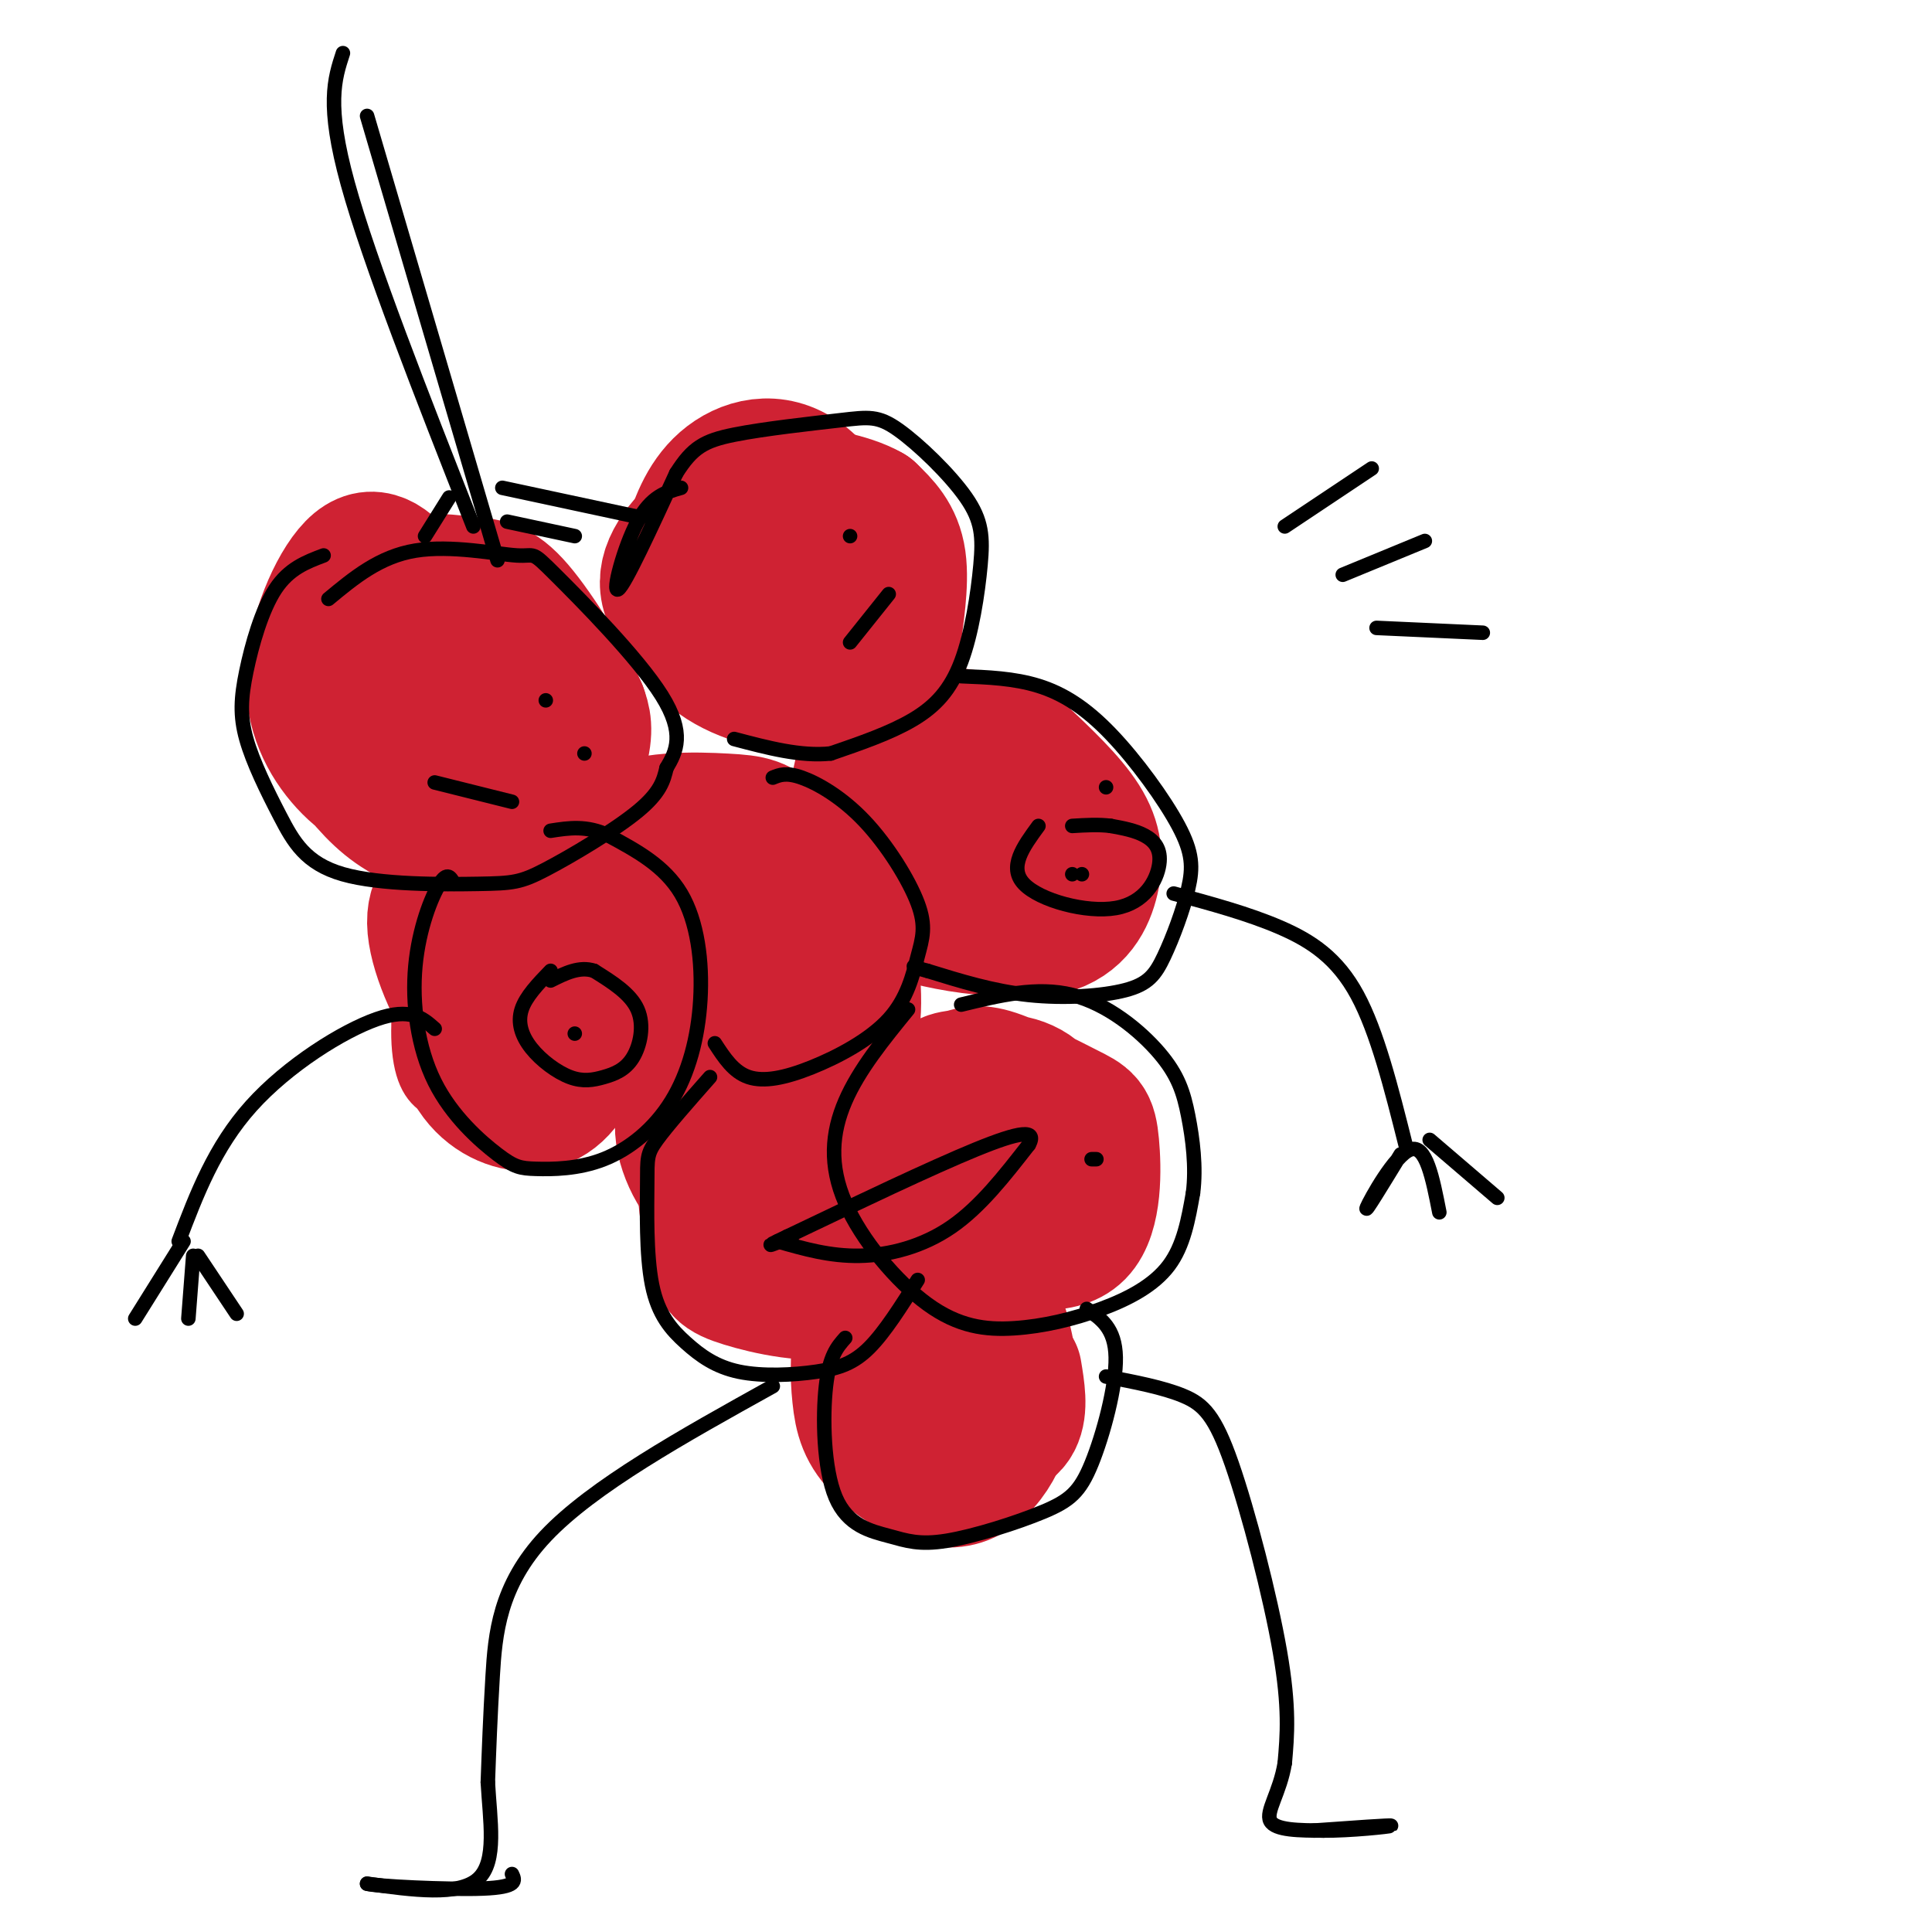 <svg viewBox='0 0 400 400' version='1.1' xmlns='http://www.w3.org/2000/svg' xmlns:xlink='http://www.w3.org/1999/xlink'><g fill='none' stroke='rgb(207,34,51)' stroke-width='3' stroke-linecap='round' stroke-linejoin='round'><path d='M95,184c-3.838,3.755 -7.676,7.510 -10,14c-2.324,6.490 -3.133,15.713 -2,22c1.133,6.287 4.208,9.636 10,11c5.792,1.364 14.301,0.744 20,0c5.699,-0.744 8.590,-1.612 11,-8c2.410,-6.388 4.341,-18.297 3,-27c-1.341,-8.703 -5.955,-14.201 -9,-17c-3.045,-2.799 -4.523,-2.900 -6,-3'/><path d='M112,176c-4.560,0.226 -12.958,2.292 -18,4c-5.042,1.708 -6.726,3.060 -8,5c-1.274,1.940 -2.137,4.470 -3,7'/></g>
<g fill='none' stroke='rgb(207,34,51)' stroke-width='28' stroke-linecap='round' stroke-linejoin='round'><path d='M109,200c-1.225,-3.704 -2.451,-7.409 -4,-4c-1.549,3.409 -3.423,13.931 -3,19c0.423,5.069 3.143,4.684 6,5c2.857,0.316 5.853,1.333 9,0c3.147,-1.333 6.447,-5.014 8,-11c1.553,-5.986 1.358,-14.275 -2,-19c-3.358,-4.725 -9.881,-5.887 -15,-5c-5.119,0.887 -8.836,3.823 -11,10c-2.164,6.177 -2.777,15.596 -1,22c1.777,6.404 5.943,9.793 10,11c4.057,1.207 8.005,0.231 11,-4c2.995,-4.231 5.037,-11.716 4,-19c-1.037,-7.284 -5.153,-14.367 -9,-18c-3.847,-3.633 -7.423,-3.817 -11,-4'/><path d='M101,183c-2.379,-0.809 -2.825,-0.830 -5,0c-2.175,0.830 -6.078,2.513 -6,8c0.078,5.487 4.136,14.780 8,20c3.864,5.220 7.535,6.368 11,6c3.465,-0.368 6.726,-2.251 9,-6c2.274,-3.749 3.562,-9.364 2,-14c-1.562,-4.636 -5.974,-8.292 -10,-9c-4.026,-0.708 -7.667,1.532 -10,6c-2.333,4.468 -3.359,11.165 -2,16c1.359,4.835 5.103,7.810 10,8c4.897,0.190 10.949,-2.405 17,-5'/><path d='M193,151c-3.503,-1.188 -7.006,-2.376 -9,2c-1.994,4.376 -2.480,14.317 -1,20c1.480,5.683 4.926,7.109 10,8c5.074,0.891 11.777,1.247 15,1c3.223,-0.247 2.965,-1.096 3,-4c0.035,-2.904 0.361,-7.862 -2,-13c-2.361,-5.138 -7.410,-10.454 -13,-13c-5.590,-2.546 -11.722,-2.321 -15,2c-3.278,4.321 -3.701,12.737 -4,17c-0.299,4.263 -0.474,4.373 2,7c2.474,2.627 7.597,7.770 15,11c7.403,3.230 17.088,4.546 23,3c5.912,-1.546 8.053,-5.955 9,-10c0.947,-4.045 0.699,-7.727 -2,-12c-2.699,-4.273 -7.850,-9.136 -13,-14'/><path d='M211,156c-5.835,-3.170 -13.923,-4.093 -20,-4c-6.077,0.093 -10.144,1.204 -12,7c-1.856,5.796 -1.500,16.276 0,22c1.500,5.724 4.146,6.690 9,8c4.854,1.310 11.916,2.963 17,3c5.084,0.037 8.189,-1.541 11,-4c2.811,-2.459 5.327,-5.800 3,-11c-2.327,-5.200 -9.498,-12.258 -14,-16c-4.502,-3.742 -6.336,-4.166 -9,-5c-2.664,-0.834 -6.159,-2.077 -9,1c-2.841,3.077 -5.030,10.474 -6,16c-0.970,5.526 -0.723,9.180 2,12c2.723,2.820 7.921,4.806 11,4c3.079,-0.806 4.040,-4.403 5,-8'/><path d='M84,121c-3.113,-3.563 -6.225,-7.126 -10,-4c-3.775,3.126 -8.212,12.941 -9,21c-0.788,8.059 2.073,14.363 6,19c3.927,4.637 8.919,7.606 15,8c6.081,0.394 13.250,-1.785 17,-3c3.750,-1.215 4.080,-1.464 4,-5c-0.080,-3.536 -0.570,-10.360 -2,-15c-1.430,-4.640 -3.799,-7.096 -9,-11c-5.201,-3.904 -13.235,-9.256 -19,-7c-5.765,2.256 -9.260,12.121 -9,20c0.260,7.879 4.274,13.771 8,18c3.726,4.229 7.164,6.793 13,9c5.836,2.207 14.071,4.056 20,1c5.929,-3.056 9.551,-11.016 11,-16c1.449,-4.984 0.724,-6.992 0,-9'/><path d='M120,147c-2.503,-5.875 -8.761,-16.063 -13,-21c-4.239,-4.937 -6.460,-4.623 -10,-5c-3.540,-0.377 -8.398,-1.443 -12,1c-3.602,2.443 -5.946,8.397 -7,13c-1.054,4.603 -0.818,7.855 3,11c3.818,3.145 11.216,6.185 15,6c3.784,-0.185 3.952,-3.593 5,-7c1.048,-3.407 2.975,-6.811 1,-10c-1.975,-3.189 -7.852,-6.161 -12,-6c-4.148,0.161 -6.565,3.456 -8,8c-1.435,4.544 -1.886,10.339 0,14c1.886,3.661 6.110,5.189 10,5c3.890,-0.189 7.445,-2.094 11,-4'/><path d='M160,113c-4.867,-0.752 -9.735,-1.504 -12,-2c-2.265,-0.496 -1.929,-0.738 -3,3c-1.071,3.738 -3.549,11.454 -1,17c2.549,5.546 10.127,8.923 16,10c5.873,1.077 10.043,-0.145 13,-3c2.957,-2.855 4.702,-7.345 6,-10c1.298,-2.655 2.149,-3.477 0,-9c-2.149,-5.523 -7.299,-15.747 -13,-20c-5.701,-4.253 -11.952,-2.535 -16,1c-4.048,3.535 -5.893,8.889 -7,13c-1.107,4.111 -1.476,6.981 1,11c2.476,4.019 7.796,9.186 11,12c3.204,2.814 4.292,3.273 9,3c4.708,-0.273 13.035,-1.279 17,-2c3.965,-0.721 3.567,-1.156 4,-5c0.433,-3.844 1.695,-11.098 1,-16c-0.695,-4.902 -3.348,-7.451 -6,-10'/><path d='M180,106c-4.247,-2.489 -11.863,-3.711 -17,-4c-5.137,-0.289 -7.795,0.355 -12,3c-4.205,2.645 -9.959,7.293 -12,12c-2.041,4.707 -0.370,9.474 7,13c7.370,3.526 20.439,5.809 26,5c5.561,-0.809 3.614,-4.712 2,-8c-1.614,-3.288 -2.896,-5.962 -7,-8c-4.104,-2.038 -11.030,-3.439 -15,-3c-3.970,0.439 -4.985,2.720 -6,5'/><path d='M140,189c-0.146,-1.894 -0.292,-3.787 -2,-3c-1.708,0.787 -4.978,4.255 -6,9c-1.022,4.745 0.202,10.769 4,15c3.798,4.231 10.169,6.670 14,8c3.831,1.330 5.122,1.550 8,0c2.878,-1.550 7.342,-4.870 10,-7c2.658,-2.130 3.508,-3.070 3,-8c-0.508,-4.930 -2.376,-13.849 -5,-19c-2.624,-5.151 -6.006,-6.534 -11,-9c-4.994,-2.466 -11.602,-6.016 -16,-4c-4.398,2.016 -6.588,9.599 -7,17c-0.412,7.401 0.953,14.621 2,19c1.047,4.379 1.775,5.916 7,9c5.225,3.084 14.945,7.715 22,8c7.055,0.285 11.444,-3.776 13,-10c1.556,-6.224 0.278,-14.612 -1,-23'/><path d='M175,191c-2.992,-7.179 -9.973,-13.626 -14,-17c-4.027,-3.374 -5.101,-3.674 -11,-4c-5.899,-0.326 -16.622,-0.677 -22,3c-5.378,3.677 -5.412,11.383 -5,16c0.412,4.617 1.269,6.146 4,9c2.731,2.854 7.335,7.033 13,9c5.665,1.967 12.390,1.720 16,1c3.610,-0.720 4.104,-1.915 5,-5c0.896,-3.085 2.195,-8.061 2,-12c-0.195,-3.939 -1.883,-6.842 -6,-10c-4.117,-3.158 -10.661,-6.570 -16,-7c-5.339,-0.430 -9.472,2.121 -11,6c-1.528,3.879 -0.451,9.084 0,12c0.451,2.916 0.276,3.541 5,5c4.724,1.459 14.349,3.752 19,3c4.651,-0.752 4.329,-4.549 3,-7c-1.329,-2.451 -3.665,-3.558 -5,-2c-1.335,1.558 -1.667,5.779 -2,10'/><path d='M150,201c-0.333,2.000 -0.167,2.000 0,2'/><path d='M150,238c0.000,0.000 0.000,0.000 0,0'/><path d='M150,238c0.231,-3.410 0.462,-6.820 1,-3c0.538,3.820 1.384,14.871 3,20c1.616,5.129 4.003,4.336 7,5c2.997,0.664 6.602,2.786 8,-2c1.398,-4.786 0.587,-16.479 0,-22c-0.587,-5.521 -0.950,-4.870 -6,-6c-5.050,-1.130 -14.789,-4.040 -19,-2c-4.211,2.040 -2.896,9.030 0,14c2.896,4.970 7.373,7.920 10,10c2.627,2.080 3.403,3.289 8,3c4.597,-0.289 13.016,-2.078 17,-3c3.984,-0.922 3.534,-0.979 4,-5c0.466,-4.021 1.847,-12.006 0,-18c-1.847,-5.994 -6.924,-9.997 -12,-14'/><path d='M171,215c-2.531,-2.775 -2.859,-2.712 -6,0c-3.141,2.712 -9.096,8.074 -13,13c-3.904,4.926 -5.757,9.416 -6,15c-0.243,5.584 1.123,12.261 2,16c0.877,3.739 1.266,4.538 6,6c4.734,1.462 13.814,3.586 21,2c7.186,-1.586 12.480,-6.880 15,-12c2.520,-5.120 2.267,-10.064 1,-14c-1.267,-3.936 -3.548,-6.864 -5,-9c-1.452,-2.136 -2.074,-3.481 -6,-5c-3.926,-1.519 -11.155,-3.211 -15,-3c-3.845,0.211 -4.304,2.326 -5,5c-0.696,2.674 -1.627,5.907 0,8c1.627,2.093 5.814,3.047 10,4'/><path d='M209,236c-2.106,-1.183 -4.213,-2.366 -5,1c-0.787,3.366 -0.255,11.280 0,15c0.255,3.720 0.231,3.247 4,4c3.769,0.753 11.330,2.731 15,-1c3.670,-3.731 3.449,-13.171 3,-18c-0.449,-4.829 -1.126,-5.045 -5,-7c-3.874,-1.955 -10.944,-5.647 -15,-7c-4.056,-1.353 -5.099,-0.365 -7,0c-1.901,0.365 -4.662,0.107 -5,5c-0.338,4.893 1.746,14.937 4,20c2.254,5.063 4.679,5.147 8,5c3.321,-0.147 7.540,-0.524 10,-5c2.460,-4.476 3.162,-13.051 1,-18c-2.162,-4.949 -7.189,-6.271 -11,-6c-3.811,0.271 -6.405,2.136 -9,4'/><path d='M197,228c-2.667,3.333 -4.833,9.667 -7,16'/><path d='M181,270c-1.791,6.706 -3.582,13.411 -2,18c1.582,4.589 6.538,7.060 11,7c4.462,-0.060 8.431,-2.652 11,-5c2.569,-2.348 3.739,-4.453 4,-7c0.261,-2.547 -0.387,-5.535 -1,-8c-0.613,-2.465 -1.192,-4.405 -4,-7c-2.808,-2.595 -7.845,-5.845 -12,-5c-4.155,0.845 -7.427,5.785 -9,11c-1.573,5.215 -1.446,10.706 -1,15c0.446,4.294 1.210,7.393 5,11c3.790,3.607 10.605,7.722 16,6c5.395,-1.722 9.370,-9.282 10,-17c0.630,-7.718 -2.085,-15.593 -4,-20c-1.915,-4.407 -3.029,-5.346 -6,-6c-2.971,-0.654 -7.800,-1.022 -11,-1c-3.200,0.022 -4.771,0.435 -6,3c-1.229,2.565 -2.114,7.283 -3,12'/><path d='M179,277c3.405,5.583 13.417,13.542 20,17c6.583,3.458 9.738,2.417 11,0c1.262,-2.417 0.631,-6.208 0,-10'/></g>
<g fill='none' stroke='rgb(0,0,0)' stroke-width='3' stroke-linecap='round' stroke-linejoin='round'><path d='M67,115c-3.590,1.353 -7.181,2.706 -10,7c-2.819,4.294 -4.867,11.529 -6,17c-1.133,5.471 -1.353,9.178 0,14c1.353,4.822 4.277,10.761 7,16c2.723,5.239 5.243,9.780 13,12c7.757,2.220 20.749,2.121 28,2c7.251,-0.121 8.760,-0.263 14,-3c5.240,-2.737 14.211,-8.068 19,-12c4.789,-3.932 5.394,-6.466 6,-9'/><path d='M138,159c1.981,-3.325 3.934,-7.137 -1,-15c-4.934,-7.863 -16.756,-19.778 -22,-25c-5.244,-5.222 -3.912,-3.752 -8,-4c-4.088,-0.248 -13.597,-2.214 -21,-1c-7.403,1.214 -12.702,5.607 -18,10'/><path d='M113,145c0.000,0.000 0.000,0.000 0,0'/><path d='M121,156c0.000,0.000 0.000,0.000 0,0'/><path d='M141,101c-3.089,0.867 -6.178,1.733 -9,7c-2.822,5.267 -5.378,14.933 -4,14c1.378,-0.933 6.689,-12.467 12,-24'/><path d='M140,98c3.378,-5.360 5.821,-6.761 12,-8c6.179,-1.239 16.092,-2.317 22,-3c5.908,-0.683 7.811,-0.971 12,2c4.189,2.971 10.664,9.202 14,14c3.336,4.798 3.533,8.162 3,14c-0.533,5.838 -1.797,14.149 -4,20c-2.203,5.851 -5.344,9.243 -10,12c-4.656,2.757 -10.828,4.878 -17,7'/><path d='M172,156c-6.167,0.667 -13.083,-1.167 -20,-3'/><path d='M94,183c-0.675,-1.312 -1.350,-2.625 -3,0c-1.650,2.625 -4.276,9.187 -5,17c-0.724,7.813 0.454,16.877 4,24c3.546,7.123 9.460,12.305 13,15c3.540,2.695 4.707,2.903 8,3c3.293,0.097 8.714,0.084 14,-2c5.286,-2.084 10.437,-6.239 14,-12c3.563,-5.761 5.536,-13.128 6,-21c0.464,-7.872 -0.582,-16.249 -4,-22c-3.418,-5.751 -9.209,-8.875 -15,-12'/><path d='M126,173c-4.500,-2.167 -8.250,-1.583 -12,-1'/><path d='M148,216c1.928,2.972 3.855,5.944 7,7c3.145,1.056 7.506,0.197 13,-2c5.494,-2.197 12.119,-5.732 16,-10c3.881,-4.268 5.018,-9.271 6,-13c0.982,-3.729 1.810,-6.185 0,-11c-1.810,-4.815 -6.256,-11.989 -11,-17c-4.744,-5.011 -9.784,-7.860 -13,-9c-3.216,-1.140 -4.608,-0.570 -6,0'/><path d='M199,140c5.464,0.210 10.927,0.421 16,2c5.073,1.579 9.755,4.527 15,10c5.245,5.473 11.053,13.470 14,19c2.947,5.530 3.033,8.592 2,13c-1.033,4.408 -3.184,10.161 -5,14c-1.816,3.839 -3.297,5.764 -8,7c-4.703,1.236 -12.630,1.782 -20,1c-7.370,-0.782 -14.185,-2.891 -21,-5'/><path d='M192,201c-3.833,-1.000 -2.917,-1.000 -2,-1'/><path d='M188,209c-5.093,6.243 -10.186,12.487 -13,19c-2.814,6.513 -3.348,13.296 0,21c3.348,7.704 10.577,16.330 17,21c6.423,4.670 12.041,5.386 18,5c5.959,-0.386 12.258,-1.873 18,-4c5.742,-2.127 10.926,-4.893 14,-9c3.074,-4.107 4.037,-9.553 5,-15'/><path d='M247,247c0.697,-5.354 -0.061,-11.239 -1,-16c-0.939,-4.761 -2.061,-8.397 -6,-13c-3.939,-4.603 -10.697,-10.172 -18,-12c-7.303,-1.828 -15.152,0.086 -23,2'/><path d='M147,223c-4.433,5.028 -8.866,10.055 -11,13c-2.134,2.945 -1.968,3.807 -2,9c-0.032,5.193 -0.263,14.718 1,21c1.263,6.282 4.021,9.321 7,12c2.979,2.679 6.180,4.996 11,6c4.820,1.004 11.259,0.693 16,0c4.741,-0.693 7.783,-1.770 11,-5c3.217,-3.230 6.608,-8.615 10,-14'/><path d='M175,277c-1.642,1.846 -3.284,3.692 -4,10c-0.716,6.308 -0.505,17.077 2,23c2.505,5.923 7.303,6.999 11,8c3.697,1.001 6.292,1.929 12,1c5.708,-0.929 14.530,-3.713 20,-6c5.470,-2.287 7.588,-4.077 10,-10c2.412,-5.923 5.118,-15.978 5,-22c-0.118,-6.022 -3.059,-8.011 -6,-10'/><path d='M226,240c0.000,0.000 1.000,0.000 1,0'/><path d='M222,181c0.000,0.000 0.000,0.000 0,0'/><path d='M229,163c0.000,0.000 0.000,0.000 0,0'/><path d='M176,111c0.000,0.000 0.000,0.000 0,0'/><path d='M71,11c-1.750,5.333 -3.500,10.667 1,27c4.500,16.333 15.250,43.667 26,71'/><path d='M76,24c0.000,0.000 27.000,92.000 27,92'/><path d='M104,101c0.000,0.000 28.000,6.000 28,6'/><path d='M105,108c0.000,0.000 14.000,3.000 14,3'/><path d='M93,103c0.000,0.000 -5.000,8.000 -5,8'/><path d='M90,213c-2.511,-2.222 -5.022,-4.444 -12,-2c-6.978,2.444 -18.422,9.556 -26,18c-7.578,8.444 -11.289,18.222 -15,28'/><path d='M38,257c0.000,0.000 -10.000,16.000 -10,16'/><path d='M40,260c0.000,0.000 -1.000,13.000 -1,13'/><path d='M41,260c0.000,0.000 8.000,12.000 8,12'/><path d='M243,185c7.733,2.089 15.467,4.178 22,7c6.533,2.822 11.867,6.378 16,14c4.133,7.622 7.067,19.311 10,31'/><path d='M290,239c-3.822,6.267 -7.644,12.533 -7,11c0.644,-1.533 5.756,-10.867 9,-12c3.244,-1.133 4.622,5.933 6,13'/><path d='M296,236c0.000,0.000 14.000,12.000 14,12'/><path d='M160,287c-18.644,10.356 -37.289,20.711 -47,31c-9.711,10.289 -10.489,20.511 -11,29c-0.511,8.489 -0.756,15.244 -1,22'/><path d='M101,369c0.422,7.822 1.978,16.378 -2,20c-3.978,3.622 -13.489,2.311 -23,1'/><path d='M76,390c1.489,0.511 16.711,1.289 24,1c7.289,-0.289 6.644,-1.644 6,-3'/><path d='M229,285c5.923,1.131 11.845,2.262 16,4c4.155,1.738 6.542,4.083 10,14c3.458,9.917 7.988,27.405 10,39c2.012,11.595 1.506,17.298 1,23'/><path d='M266,365c-1.000,6.156 -4.000,10.044 -3,12c1.000,1.956 6.000,1.978 11,2'/><path d='M274,379c5.533,0.044 13.867,-0.844 14,-1c0.133,-0.156 -7.933,0.422 -16,1'/><path d='M114,201c-2.565,2.653 -5.130,5.307 -6,8c-0.870,2.693 -0.044,5.426 2,8c2.044,2.574 5.307,4.988 8,6c2.693,1.012 4.814,0.622 7,0c2.186,-0.622 4.435,-1.475 6,-4c1.565,-2.525 2.447,-6.721 1,-10c-1.447,-3.279 -5.224,-5.639 -9,-8'/><path d='M123,201c-3.000,-1.000 -6.000,0.500 -9,2'/><path d='M119,214c0.000,0.000 0.000,0.000 0,0'/><path d='M215,171c-3.134,4.278 -6.268,8.555 -3,12c3.268,3.445 12.938,6.057 19,5c6.062,-1.057 8.517,-5.785 9,-9c0.483,-3.215 -1.005,-4.919 -3,-6c-1.995,-1.081 -4.498,-1.541 -7,-2'/><path d='M230,171c-2.500,-0.333 -5.250,-0.167 -8,0'/><path d='M224,181c0.000,0.000 0.000,0.000 0,0'/><path d='M161,257c5.422,1.556 10.844,3.111 17,3c6.156,-0.111 13.044,-1.889 19,-6c5.956,-4.111 10.978,-10.556 16,-17'/><path d='M213,237c1.778,-3.222 -1.778,-2.778 -11,1c-9.222,3.778 -24.111,10.889 -39,18'/><path d='M163,256c-6.333,3.000 -2.667,1.500 1,0'/><path d='M90,162c0.000,0.000 16.000,4.000 16,4'/><path d='M184,123c0.000,0.000 -8.000,10.000 -8,10'/><path d='M266,109c0.000,0.000 18.000,-12.000 18,-12'/><path d='M278,119c0.000,0.000 17.000,-7.000 17,-7'/><path d='M285,130c0.000,0.000 22.000,1.000 22,1'/></g>
</svg>